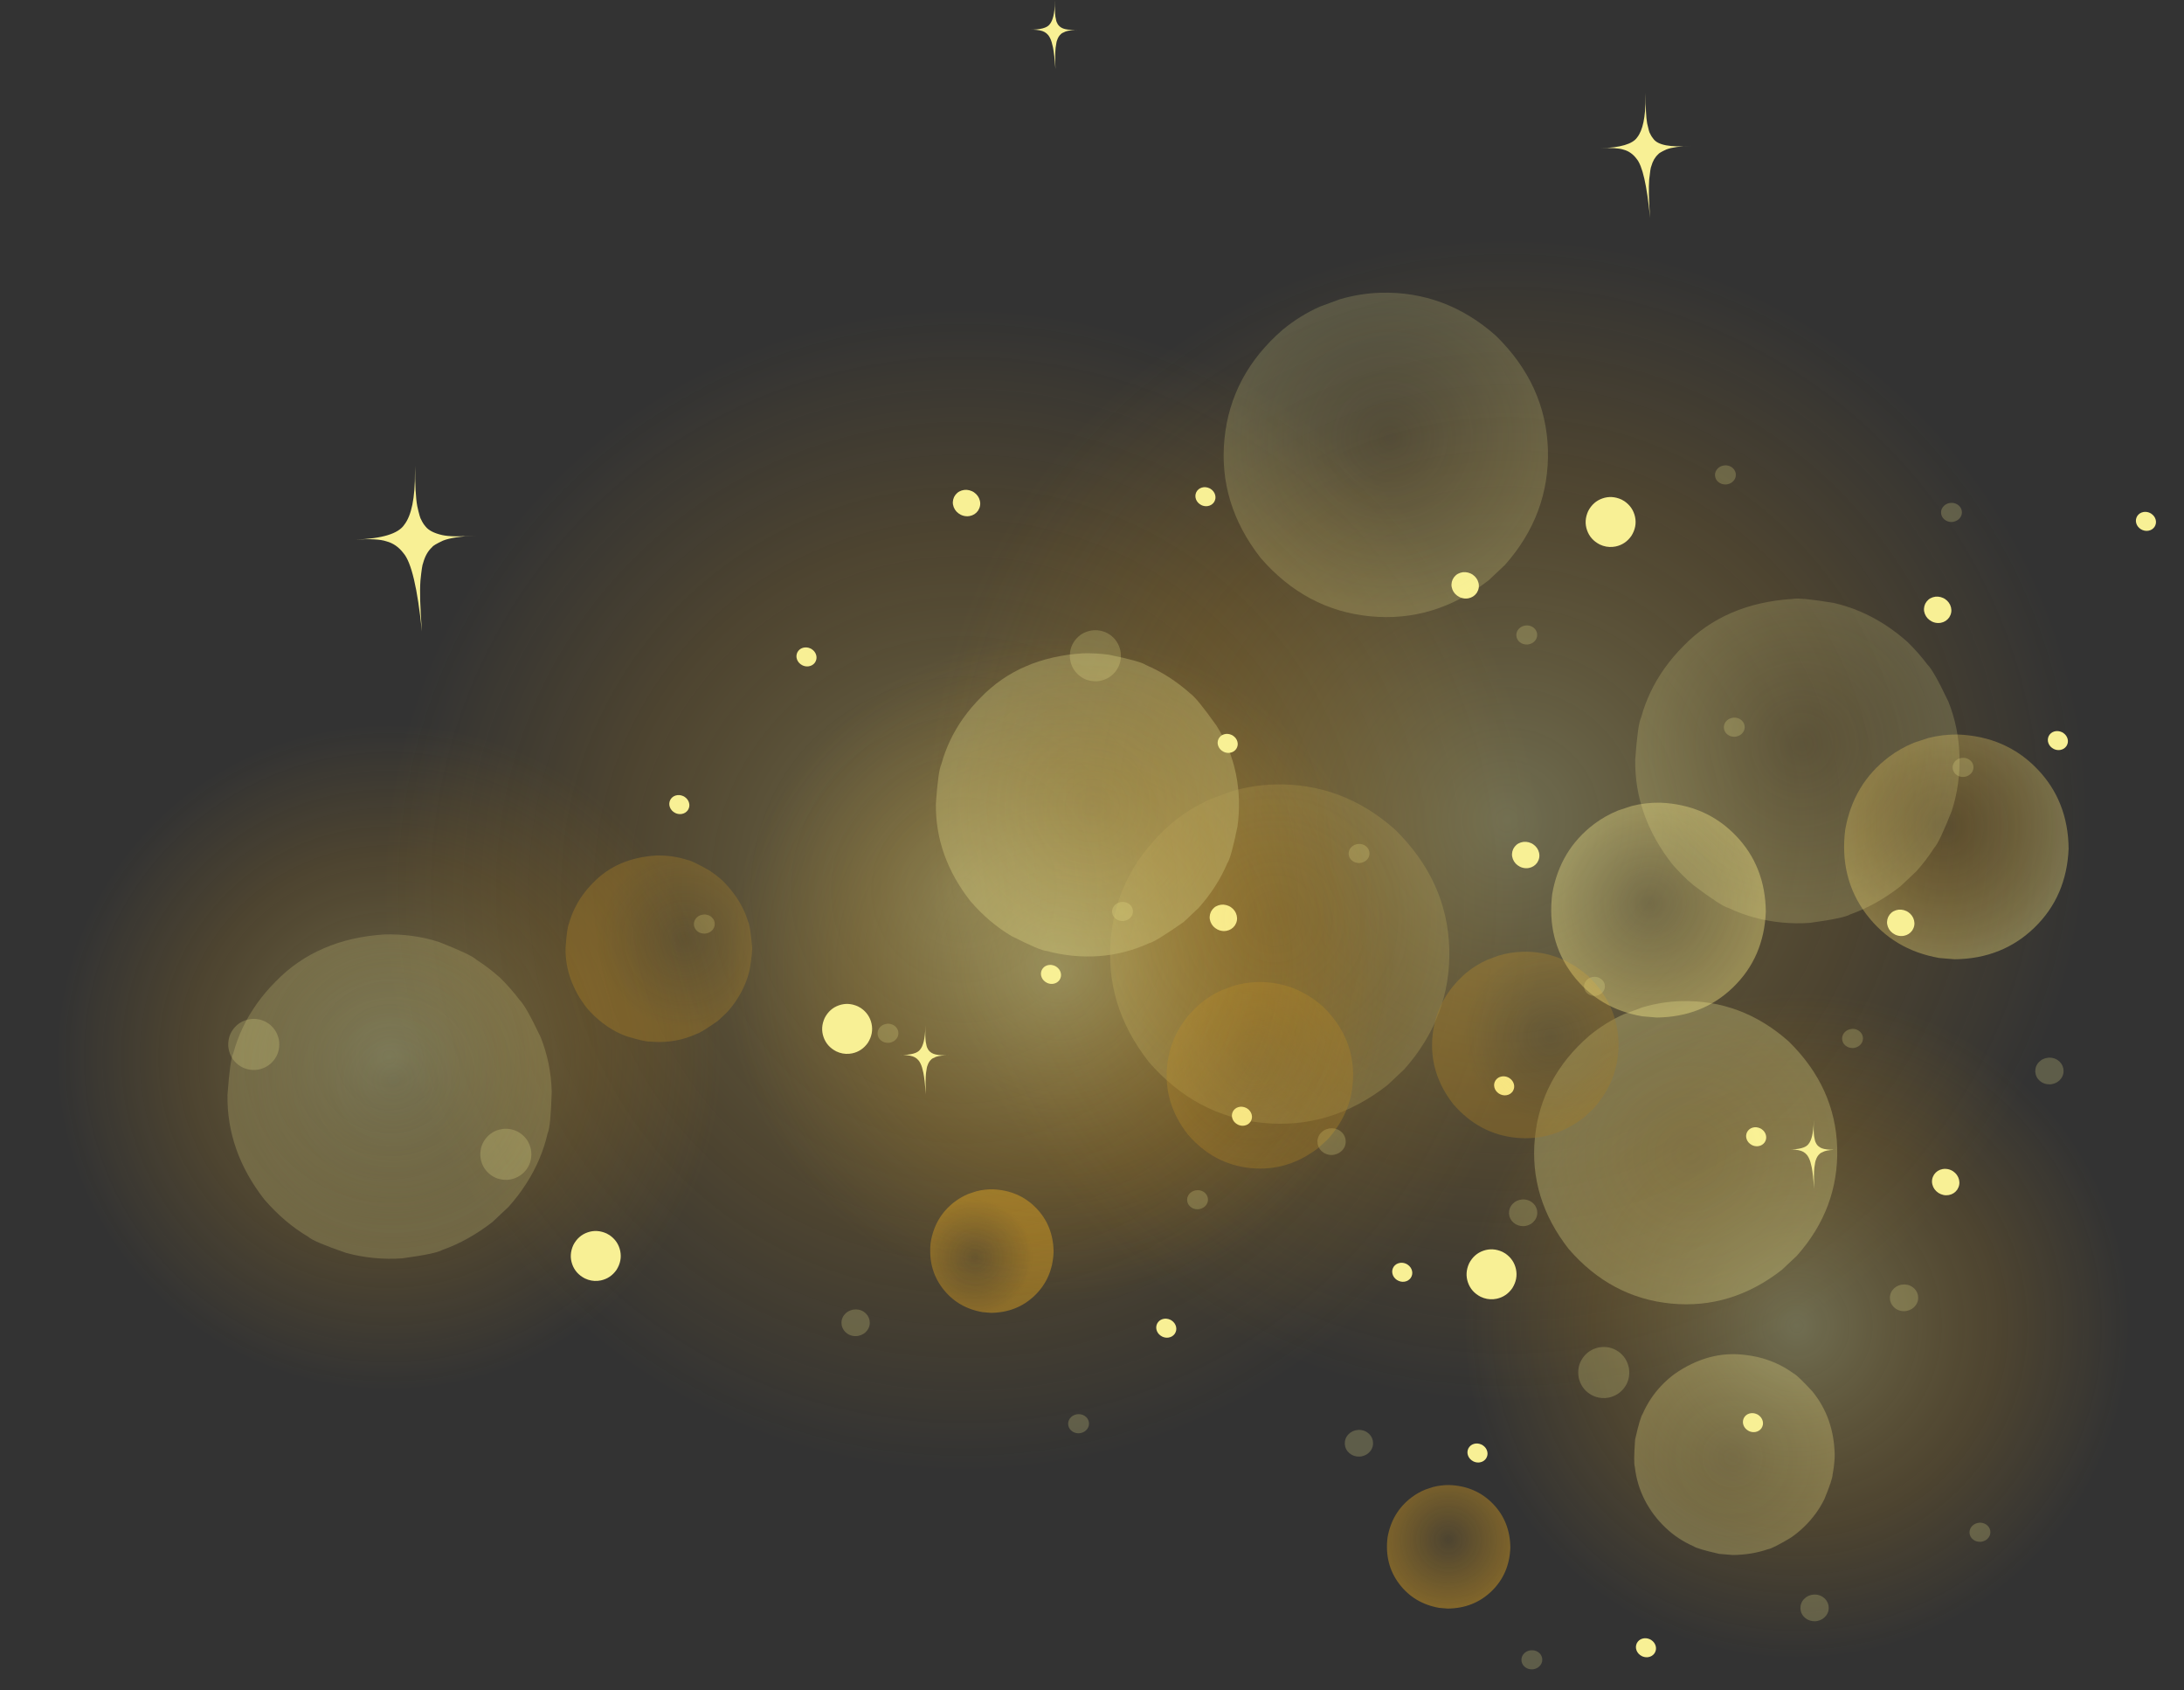 <?xml version="1.0" encoding="UTF-8"?>
<!DOCTYPE svg PUBLIC '-//W3C//DTD SVG 1.0//EN'
          'http://www.w3.org/TR/2001/REC-SVG-20010904/DTD/svg10.dtd'>
<svg height="2186.6" preserveAspectRatio="xMidYMid meet" version="1.0" viewBox="-858.5 323.4 2826.3 2186.6" width="2826.3" xmlns="http://www.w3.org/2000/svg" xmlns:xlink="http://www.w3.org/1999/xlink" zoomAndPan="magnify"
><rect x="-858.5" y="323.4" width="2826.3" height="2186.6" fill="#333333" stroke="none"/><g opacity=".929"
  ><g fill="url(#n)" fill-opacity=".502"
    ><path d="M1383.85,2335.173L1366.243,2333.707Q1337.669,2327.164,1333.249,2323.952Q1323.061,2319.51,1313.951,2313.481Q1295.731,2301.425,1281.826,2283.019Q1267.936,2264.489,1261.586,2243.189Q1258.41,2232.539,1257.12,2221.197Q1255.297,2215.958,1257.491,2185.611Q1264.034,2157.037,1267.247,2152.617Q1271.688,2142.429,1277.717,2133.319Q1289.774,2115.099,1308.179,2101.196Q1352.663,2070.205,1400.007,2076.33Q1423.585,2079.066,1443.389,2088.708Q1453.291,2093.529,1462.249,2100.076Q1467.42,2102.376,1486.799,2123.395Q1515.348,2158.268,1515.806,2207.349Q1515.301,2219.61,1513.07,2230.927Q1513.034,2237.175,1502.492,2262.756Q1492.85,2282.56,1476.301,2298.591Q1468.027,2306.605,1458.865,2312.865Q1435.181,2326.977,1429.379,2327.693Q1408.39,2334.944,1383.85,2335.173"
    /></g
    ><g fill="url(#o)"
    ><path d="M1285.453,1639.799L1266.615,1638.23Q1209.768,1628.304,1176.296,1583.999Q1142.856,1539.39,1150.258,1479.78Q1160.185,1422.934,1204.491,1389.463Q1218.811,1378.74,1235.605,1371.918L1252.85,1366.234Q1270.629,1361.607,1289.873,1361.858Q1348.904,1364.287,1387.494,1404.125Q1426.084,1443.962,1426.635,1503.039Q1424.205,1562.069,1384.368,1600.659Q1344.53,1639.248,1285.453,1639.799"
    /></g
    ><g fill="url(#p)"
    ><path d="M1670.78,1564.429L1651.074,1562.789Q1591.607,1552.405,1556.591,1506.056Q1521.609,1459.391,1529.353,1397.032Q1539.736,1337.564,1586.085,1302.549Q1601.066,1291.332,1618.634,1284.196L1636.675,1278.249Q1655.273,1273.409,1675.405,1273.671Q1737.157,1276.213,1777.527,1317.887Q1817.897,1359.562,1818.473,1421.363Q1815.931,1483.115,1774.257,1523.484Q1732.582,1563.853,1670.78,1564.429"
    /></g
    ><g fill="url(#q)"
    ><path d="M423.78,2021.87L412.949,2020.968Q380.264,2015.261,361.018,1989.786Q341.791,1964.138,346.048,1929.863Q351.755,1897.178,377.23,1877.934Q385.464,1871.768,395.12,1867.846L405.035,1864.578Q415.258,1861.917,426.322,1862.061Q460.264,1863.458,482.452,1886.363Q504.64,1909.269,504.957,1943.237Q503.56,1977.177,480.654,1999.365Q457.749,2021.553,423.78,2021.87"
    /></g
    ><g fill="url(#r)"
    ><path d="M1014.865,2404.479L1004.034,2403.577Q971.349,2397.87,952.103,2372.396Q932.876,2346.747,937.132,2312.473Q942.84,2279.788,968.314,2260.543Q976.548,2254.377,986.204,2250.455L996.12,2247.186Q1006.342,2244.526,1017.407,2244.67Q1051.348,2246.067,1073.536,2268.972Q1095.724,2291.878,1096.041,2325.846Q1094.644,2359.786,1071.738,2381.974Q1048.833,2404.162,1014.865,2404.479"
    /></g
  ></g
  ><g
  ><g fill="url(#s)"
    ><path d="M1222.961,1489.14L1208.69,1603.072Q1134.109,1945.574,856.768,2137.546Q577.6,2329.245,217.677,2269.281Q-124.826,2194.7,-316.797,1917.36Q-378.264,1827.745,-415.433,1724.097L-445.581,1618.003Q-469.181,1508.932,-462.804,1392.199Q-433.168,1034.547,-181.655,810.388Q69.858,586.229,428.55,597.787Q786.202,627.423,1010.361,878.936Q1234.52,1130.449,1222.961,1489.14"
    /></g
    ><g fill="url(#t)"
    ><path d="M1925.8,1398.873L1911.528,1512.805Q1878.381,1665.029,1805.183,1787.517Q1793.141,1822.785,1672.856,1954.525Q1621.238,2004.619,1559.607,2047.279Q1435.532,2132.479,1295.506,2167.967Q1262.992,2184.606,1076.493,2193.237Q1000.498,2192.34,920.515,2179.014Q768.292,2145.867,645.803,2072.669Q610.535,2060.627,478.795,1940.343Q428.701,1888.724,386.041,1827.093Q196.815,1529.874,249.36,1224.103Q273.488,1071.739,341.444,945.743Q375.422,882.746,420.357,826.34Q436.684,793.386,578.398,673.218Q812.551,497.247,1131.388,507.521Q1290.345,520.692,1422.932,577.691Q1489.226,606.191,1548.927,645.647Q1692.413,753.875,1713.199,788.669Q1812.826,900.453,1865.89,1033.408Q1892.423,1099.885,1907.314,1171.655Q1934.359,1355.711,1925.8,1398.873"
    /></g
  ></g
  ><g
  ><g fill="url(#u)"
    ><path d="M-44.068,2053.807L-98.282,2091.004Q-273.3,2189.26,-460.931,2143.468Q-649.14,2096.791,-760.277,1919.869Q-858.533,1744.851,-812.741,1557.219Q-797.731,1496.833,-767.474,1441.517L-733.502,1388.278Q-695.766,1336.712,-643.354,1295.07Q-478.932,1171.809,-287.335,1194.305Q-95.738,1216.802,35.659,1374.796Q158.92,1539.217,136.424,1730.814Q113.927,1922.41,-44.068,2053.807"
    /></g
    ><g fill="url(#v)"
    ><path d="M1777.3,2401.125L1723.086,2438.322Q1645.3,2481.991,1565.023,2497.206Q1464.131,2510.001,1443.205,2504.024Q1402.132,2500.961,1360.437,2490.785Q1337.146,2489.619,1243.528,2445.196Q1207.412,2425.175,1175.103,2398.723Q1110.485,2345.818,1061.091,2267.186Q1017.421,2189.4,1002.206,2109.123Q989.411,2008.231,995.388,1987.305Q998.451,1946.233,1008.626,1904.537Q1063.974,1710.526,1214.888,1616.795Q1289.306,1569.211,1369.092,1550.417Q1408.985,1541.021,1450.22,1538.822Q1470.539,1533.287,1575.867,1548.294Q1740.229,1581.674,1857.027,1722.114Q1884.418,1758.652,1904.612,1796.532Q1919.207,1814.633,1948.997,1913.191Q1967.79,1992.977,1957.791,2078.131Q1947.793,2163.285,1911.029,2236.548Q1892.647,2273.179,1867.574,2306.838Q1799.037,2388.383,1777.3,2401.125"
    /></g
    ><g fill="url(#w)"
    ><path d="M822.43,1939.74L768.216,1976.937Q707.978,2013.888,610.153,2035.821Q516.666,2046.878,501.585,2044.368Q452.853,2040.535,399.523,2028.607Q225.938,1982.734,117.385,1822.957Q63.688,1736.984,47.336,1647.738Q30.513,1533.597,46.117,1480.092Q50.837,1445.619,67.236,1401.276Q108.014,1304.015,121.832,1290.506Q165.308,1224.087,227.662,1177.477Q390.095,1057.762,578.383,1081.254Q775.133,1104.464,902.158,1260.729Q931.173,1299.535,956.979,1347.165Q976.358,1390.595,994.127,1451.806Q1013.72,1549.952,1002.922,1616.746Q982.643,1804.351,822.43,1939.74"
    /></g
  ></g
  ><g fill="#f8f095"
  ><g id="change1_20"
    ><path d="M1044.94,1065.471L1047.06,1066.669Q1053.192,1070.856,1054.837,1077.562Q1056.462,1084.301,1052.551,1090.472Q1048.486,1096.201,1041.601,1097.482Q1039.38,1097.886,1037.07,1097.725L1034.765,1097.413Q1032.453,1096.957,1030.217,1095.882Q1023.447,1092.404,1020.976,1085.911Q1018.505,1079.419,1021.461,1072.874Q1024.762,1066.496,1031.387,1064.407Q1038.012,1062.319,1044.94,1065.471"
    /></g
    ><g id="change1_12"
    ><path d="M251.846,1625.454L255.663,1627.629Q266.672,1635.289,269.389,1647.905Q272.068,1660.582,264.67,1672.421Q257.011,1683.431,244.394,1686.147Q240.326,1687.004,236.118,1686.798L231.927,1686.307Q227.726,1685.542,223.694,1683.604Q211.491,1677.311,207.258,1665.135Q203.026,1652.959,208.696,1640.453Q214.989,1628.249,227.165,1624.017Q239.34,1619.784,251.846,1625.454"
    /></g
    ><g id="change1_13"
    ><path d="M1093.281,1717.306L1094.846,1718.186Q1099.38,1721.253,1100.645,1726.094Q1101.896,1730.957,1099.08,1735.365Q1096.149,1739.453,1091.111,1740.315Q1086.046,1741.162,1081.182,1738.183Q1076.649,1735.117,1075.384,1730.276Q1074.133,1725.413,1076.948,1721.005Q1079.88,1716.918,1084.919,1716.055Q1086.544,1715.784,1088.24,1715.92L1089.933,1716.164Q1091.633,1716.513,1093.281,1717.306"
    /></g
    ><g id="change1_25"
    ><path d="M506.84,1573.138L508.405,1574.018Q512.939,1577.084,514.204,1581.925Q515.454,1586.788,512.639,1591.196Q509.707,1595.284,504.669,1596.146Q503.044,1596.418,501.348,1596.281L499.655,1596.037Q497.955,1595.688,496.307,1594.896Q491.311,1592.333,489.442,1587.639Q487.574,1582.946,489.684,1578.261Q492.05,1573.7,496.891,1572.254Q501.732,1570.809,506.84,1573.138"
    /></g
    ><g id="change1_56"
    ><path d="M399.639,959.012L401.759,960.21Q407.89,964.397,409.535,971.103Q411.161,977.841,407.249,984.013Q403.185,989.742,396.299,991.023Q394.079,991.427,391.769,991.266L389.464,990.955Q387.151,990.497,384.916,989.423Q378.146,985.945,375.675,979.452Q373.204,972.96,376.159,966.415Q379.46,960.037,386.085,957.948Q392.711,955.86,399.639,959.012"
    /></g
    ><g id="change1_16"
    ><path d="M1123.251,1414.351L1125.372,1415.549Q1131.503,1419.736,1133.148,1426.442Q1134.773,1433.18,1130.862,1439.352Q1126.797,1445.081,1119.912,1446.362Q1117.691,1446.766,1115.381,1446.604L1113.077,1446.293Q1110.764,1445.836,1108.529,1444.762Q1101.759,1441.283,1099.288,1434.791Q1096.817,1428.298,1099.772,1421.753Q1103.073,1415.376,1109.698,1413.287Q1116.324,1411.198,1123.251,1414.351"
    /></g
    ><g id="change1_15"
    ><path d="M735.51,1274.277L737.076,1275.157Q741.609,1278.223,742.874,1283.064Q744.124,1287.927,741.309,1292.335Q738.378,1296.422,733.339,1297.285Q731.714,1297.556,730.019,1297.42L728.326,1297.176Q726.625,1296.827,724.977,1296.034Q719.981,1293.472,718.113,1288.778Q716.244,1284.084,718.355,1279.4Q720.72,1274.839,725.561,1273.393Q730.402,1271.947,735.51,1274.277"
    /></g
    ><g id="change1_37"
    ><path d="M190.438,1162.393L192.003,1163.274Q196.536,1166.34,197.801,1171.181Q199.052,1176.044,196.236,1180.451Q193.305,1184.54,188.267,1185.402Q186.642,1185.673,184.946,1185.537L183.253,1185.293Q181.553,1184.944,179.904,1184.152Q174.909,1181.589,173.04,1176.895Q171.172,1172.201,173.282,1167.517Q175.648,1162.956,180.489,1161.51Q185.329,1160.064,190.438,1162.393"
    /></g
    ><g id="change1_19"
    ><path d="M961.397,1958.525L962.963,1959.405Q967.496,1962.471,968.76,1967.312Q970.011,1972.176,967.196,1976.583Q964.265,1980.671,959.226,1981.533Q954.162,1982.38,949.299,1979.402Q944.765,1976.336,943.5,1971.495Q942.25,1966.632,945.065,1962.224Q947.996,1958.137,953.035,1957.274Q954.66,1957.003,956.356,1957.139L958.049,1957.383Q959.749,1957.732,961.397,1958.525"
    /></g
    ><g id="change1_17"
    ><path d="M1608.587,1502.091L1610.706,1503.288Q1616.839,1507.475,1618.483,1514.181Q1620.109,1520.919,1616.197,1527.091Q1612.132,1532.82,1605.247,1534.101Q1603.027,1534.505,1600.716,1534.344L1598.412,1534.033Q1596.099,1533.576,1593.864,1532.501Q1587.094,1529.023,1584.622,1522.53Q1582.151,1516.038,1585.107,1509.493Q1588.408,1503.115,1595.033,1501.026Q1601.659,1498.938,1608.587,1502.091"
    /></g
    ><g id="change1_45"
    ><path d="M1419.403,1783.176L1420.968,1784.056Q1425.502,1787.122,1426.766,1791.963Q1428.017,1796.826,1425.201,1801.234Q1422.271,1805.322,1417.232,1806.184Q1415.607,1806.455,1413.911,1806.319L1412.218,1806.075Q1410.518,1805.726,1408.87,1804.934Q1403.874,1802.371,1402.006,1797.677Q1400.137,1792.984,1402.248,1788.299Q1404.613,1783.738,1409.454,1782.292Q1414.295,1780.847,1419.403,1783.176"
    /></g
    ><g id="change1_44"
    ><path d="M656.023,2030.834L657.588,2031.715Q662.122,2034.781,663.386,2039.622Q664.637,2044.485,661.822,2048.893Q658.891,2052.981,653.852,2053.843Q652.227,2054.114,650.531,2053.978L648.838,2053.734Q647.138,2053.385,645.489,2052.592Q640.494,2050.03,638.626,2045.336Q636.757,2040.642,638.867,2035.958Q641.233,2031.397,646.074,2029.951Q650.915,2028.505,656.023,2030.834"
    /></g
    ><g id="change1_8"
    ><path d="M1656.385,1097.137L1658.505,1098.334Q1664.637,1102.521,1666.282,1109.228Q1667.907,1115.967,1663.996,1122.138Q1659.931,1127.867,1653.045,1129.148Q1650.825,1129.552,1648.515,1129.391L1646.21,1129.08Q1643.897,1128.623,1641.662,1127.548Q1634.892,1124.07,1632.421,1117.577Q1629.95,1111.085,1632.906,1104.54Q1636.206,1098.161,1642.831,1096.073Q1649.457,1093.984,1656.385,1097.137"
    /></g
    ><g id="change1_4"
    ><path d="M1239.871,969.674L1243.688,971.849Q1254.697,979.508,1257.414,992.125Q1260.093,1004.802,1252.695,1016.641Q1245.036,1027.651,1232.419,1030.367Q1228.351,1031.225,1224.143,1031.018L1219.952,1030.527Q1215.751,1029.761,1211.719,1027.824Q1199.515,1021.53,1195.283,1009.355Q1191.051,997.179,1196.72,984.673Q1203.014,972.469,1215.189,968.237Q1227.365,964.004,1239.871,969.674"
    /></g
    ><g id="change1_2"
    ><path d="M1058.772,2192.32L1060.337,2193.2Q1064.87,2196.266,1066.135,2201.107Q1067.386,2205.971,1064.571,2210.378Q1061.639,2214.466,1056.6,2215.328Q1054.975,2215.599,1053.28,2215.464L1051.587,2215.22Q1049.886,2214.87,1048.238,2214.078Q1043.242,2211.515,1041.374,2206.822Q1039.505,2202.128,1041.616,2197.443Q1043.981,2192.882,1048.822,2191.436Q1053.663,2189.991,1058.772,2192.32"
    /></g
    ><g id="change1_14"
    ><path d="M753.949,1756.637L755.514,1757.517Q760.048,1760.583,761.312,1765.424Q762.563,1770.288,759.748,1774.695Q756.816,1778.783,751.778,1779.645Q750.153,1779.916,748.457,1779.78L746.764,1779.536Q745.064,1779.188,743.415,1778.395Q738.42,1775.833,736.552,1771.139Q734.683,1766.445,736.793,1761.76Q739.159,1757.199,744.0,1755.754Q748.841,1754.308,753.949,1756.637"
    /></g
    ><g id="change1_5"
    ><path d="M25.884,1353.448L27.449,1354.328Q31.983,1357.395,33.247,1362.236Q34.498,1367.099,31.682,1371.506Q28.751,1375.594,23.712,1376.456Q22.087,1376.727,20.392,1376.591L18.699,1376.347Q16.999,1375.999,15.35,1375.206Q10.354,1372.643,8.486,1367.95Q6.617,1363.256,8.728,1358.571Q11.093,1354.01,15.934,1352.564Q20.775,1351.119,25.884,1353.448"
    /></g
    ><g id="change1_34"
    ><path d="M732.004,1495.643L734.124,1496.841Q740.256,1501.028,741.9,1507.735Q743.526,1514.473,739.615,1520.644Q735.55,1526.373,728.664,1527.655Q726.444,1528.058,724.134,1527.897L721.829,1527.586Q719.516,1527.129,717.281,1526.055Q710.511,1522.576,708.04,1516.083Q705.569,1509.591,708.524,1503.046Q711.825,1496.668,718.45,1494.579Q725.076,1492.49,732.004,1495.643"
    /></g
    ><g id="change1_39"
    ><path d="M706.716,955.104L708.281,955.985Q712.815,959.051,714.079,963.892Q715.33,968.756,712.515,973.163Q709.583,977.251,704.545,978.113Q702.92,978.384,701.224,978.248L699.531,978.005Q697.831,977.655,696.182,976.863Q691.187,974.301,689.318,969.607Q687.449,964.913,689.56,960.228Q691.926,955.666,696.766,954.221Q701.607,952.775,706.716,955.104"
    /></g
    ><g id="change1_38"
    ><path d="M1415.252,2153.035L1416.817,2153.915Q1421.351,2156.981,1422.616,2161.823Q1423.866,2166.686,1421.051,2171.093Q1418.12,2175.181,1413.081,2176.043Q1411.456,2176.314,1409.76,2176.178L1408.067,2175.934Q1406.367,2175.586,1404.718,2174.793Q1399.723,2172.23,1397.854,2167.536Q1395.986,2162.843,1398.096,2158.158Q1400.462,2153.597,1405.302,2152.151Q1410.143,2150.706,1415.252,2153.035"
    /></g
    ><g id="change1_21"
    ><path d="M1666.775,1837.475L1668.895,1838.672Q1675.026,1842.858,1676.671,1849.566Q1678.296,1856.304,1674.385,1862.475Q1670.32,1868.204,1663.435,1869.485Q1656.516,1870.746,1649.932,1866.688Q1643.799,1862.501,1642.155,1855.794Q1640.529,1849.056,1644.44,1842.884Q1648.506,1837.156,1655.391,1835.874Q1657.612,1835.471,1659.922,1835.632L1662.227,1835.944Q1664.539,1836.4,1666.775,1837.475"
    /></g
    ><g id="change1_23"
    ><path d="M1809.842,1270.629L1811.407,1271.509Q1815.941,1274.576,1817.206,1279.417Q1818.457,1284.28,1815.641,1288.687Q1812.709,1292.775,1807.671,1293.638Q1806.046,1293.909,1804.35,1293.773L1802.657,1293.529Q1800.957,1293.18,1799.308,1292.387Q1794.313,1289.825,1792.444,1285.131Q1790.576,1280.437,1792.686,1275.753Q1795.052,1271.191,1799.893,1269.745Q1804.734,1268.3,1809.842,1270.629"
    /></g
    ><g id="change1_27"
    ><path d="M1276.799,2444.266L1278.364,2445.147Q1282.897,2448.213,1284.162,2453.054Q1285.412,2457.918,1282.598,2462.325Q1279.666,2466.413,1274.627,2467.275Q1273.003,2467.546,1271.307,2467.41L1269.614,2467.166Q1267.914,2466.817,1266.265,2466.025Q1261.27,2463.462,1259.401,2458.768Q1257.533,2454.075,1259.643,2449.39Q1262.009,2444.829,1266.85,2443.383Q1271.691,2441.937,1276.799,2444.266"
    /></g
    ><g id="change1_7"
    ><path d="M1923.815,987.042L1925.38,987.923Q1929.914,990.989,1931.178,995.83Q1932.429,1000.693,1929.613,1005.101Q1926.682,1009.188,1921.643,1010.051Q1916.58,1010.898,1911.716,1007.92Q1907.182,1004.854,1905.917,1000.013Q1904.667,995.149,1907.482,990.741Q1910.413,986.654,1915.453,985.792Q1917.078,985.52,1918.773,985.657L1920.466,985.901Q1922.166,986.25,1923.815,987.042"
    /></g
    ><g id="change1_41"
    ><path d="M1085.77,1942.954L1089.587,1945.129Q1100.596,1952.788,1103.312,1965.405Q1105.992,1978.082,1098.594,1989.921Q1090.935,2000.93,1078.319,2003.646Q1074.251,2004.504,1070.043,2004.297L1065.851,2003.806Q1061.651,2003.04,1057.62,2001.102Q1045.415,1994.81,1041.183,1982.634Q1036.951,1970.458,1042.62,1957.953Q1048.913,1945.749,1061.089,1941.517Q1073.264,1937.284,1085.77,1942.954"
    /></g
    ><g id="change1_26"
    ><path d="M-73.44,1919.225L-69.623,1921.4Q-58.614,1929.059,-55.898,1941.676Q-53.218,1954.353,-60.616,1966.192Q-68.275,1977.201,-80.892,1979.917Q-84.96,1980.775,-89.168,1980.568L-93.359,1980.077Q-97.559,1979.312,-101.591,1977.374Q-113.795,1971.082,-118.028,1958.906Q-122.26,1946.73,-116.591,1934.224Q-110.298,1922.02,-98.122,1917.787Q-85.946,1913.555,-73.44,1919.225"
    /></g
  ></g
  ><g fill="#f8f095" opacity=".22"
  ><g id="change1_50"
    ><path d="M900.987,2207.869L903.463,2207.581Q910.914,2206.065,915.131,2200.389Q919.342,2194.675,918.102,2187.297Q916.541,2180.275,910.552,2176.33Q908.616,2175.067,906.372,2174.302L904.073,2173.68Q901.709,2173.192,899.173,2173.318Q891.401,2173.912,886.49,2179.058Q881.579,2184.204,881.768,2191.555Q882.35,2198.885,887.773,2203.489Q893.196,2208.092,900.987,2207.869"
    /></g
    ><g id="change1_51"
    ><path d="M560.75,1204.799L565.216,1204.262Q578.649,1201.407,586.225,1190.578Q593.79,1179.678,591.51,1165.565Q588.655,1152.132,577.827,1144.556Q574.328,1142.131,570.274,1140.654L566.124,1139.453Q561.855,1138.507,557.281,1138.734Q543.262,1139.825,534.431,1149.635Q525.6,1159.445,525.983,1173.501Q527.074,1187.519,536.884,1196.35Q546.694,1205.182,560.75,1204.799"
    /></g
    ><g id="change1_28"
    ><path d="M1205.555,1611.874L1207.382,1611.665Q1212.878,1610.572,1215.995,1606.505Q1219.107,1602.412,1218.201,1597.134Q1217.058,1592.112,1212.645,1589.296Q1208.203,1586.485,1202.43,1587.363Q1196.933,1588.456,1193.816,1592.523Q1190.704,1596.616,1191.61,1601.894Q1192.753,1606.917,1197.165,1609.732Q1198.591,1610.634,1200.246,1611.179L1201.941,1611.621Q1203.684,1611.967,1205.555,1611.874"
    /></g
    ><g id="change1_32"
    ><path d="M594.804,1514.969L596.63,1514.759Q602.127,1513.667,605.244,1509.6Q608.356,1505.507,607.45,1500.229Q606.308,1495.206,601.895,1492.391Q597.452,1489.579,591.679,1490.458Q586.182,1491.551,583.066,1495.617Q579.953,1499.711,580.859,1504.989Q582.002,1510.011,586.415,1512.827Q587.841,1513.728,589.495,1514.273L591.19,1514.716Q592.933,1515.062,594.804,1514.969"
    /></g
    ><g id="change1_42"
    ><path d="M249.664,2051.991L252.141,2051.703Q259.591,2050.187,263.808,2044.511Q268.018,2038.797,266.779,2031.419Q265.218,2024.397,259.229,2020.452Q253.199,2016.513,245.373,2017.728Q237.923,2019.244,233.707,2024.92Q229.495,2030.634,230.735,2038.013Q232.296,2045.034,238.285,2048.979Q240.221,2050.242,242.465,2051.007L244.764,2051.629Q247.128,2052.117,249.664,2051.991"
    /></g
    ><g id="change1_22"
    ><path d="M1113.49,1909.707L1115.967,1909.42Q1123.417,1907.904,1127.634,1902.228Q1131.845,1896.514,1130.604,1889.135Q1129.044,1882.113,1123.055,1878.169Q1121.119,1876.906,1118.875,1876.141L1116.576,1875.519Q1114.212,1875.031,1111.676,1875.158Q1103.904,1875.751,1098.993,1880.897Q1094.082,1886.043,1094.271,1893.394Q1094.853,1900.725,1100.276,1905.328Q1105.699,1909.931,1113.49,1909.707"
    /></g
    ><g id="change1_54"
    ><path d="M691.897,1887.875L693.724,1887.666Q699.221,1886.573,702.337,1882.506Q705.45,1878.413,704.544,1873.135Q703.401,1868.113,698.988,1865.297Q694.546,1862.485,688.773,1863.364Q683.276,1864.457,680.159,1868.523Q677.047,1872.617,677.953,1877.895Q679.096,1882.917,683.509,1885.733Q684.934,1886.634,686.589,1887.179L688.283,1887.622Q690.027,1887.968,691.897,1887.875"
    /></g
    ><g id="change1_52"
    ><path d="M291.263,1672.571L293.089,1672.362Q298.586,1671.269,301.703,1667.202Q304.815,1663.109,303.909,1657.831Q302.766,1652.809,298.354,1649.993Q296.927,1649.091,295.273,1648.546L293.578,1648.104Q291.835,1647.758,289.964,1647.851Q284.232,1648.285,280.604,1651.973Q276.975,1655.66,277.106,1660.92Q277.527,1666.165,281.521,1669.452Q285.516,1672.74,291.263,1672.571"
    /></g
    ><g id="change1_11"
    ><path d="M1386.447,1276.564L1388.273,1276.355Q1393.77,1275.262,1396.887,1271.196Q1399.999,1267.102,1399.093,1261.824Q1397.95,1256.802,1393.538,1253.986Q1392.112,1253.085,1390.457,1252.539L1388.763,1252.097Q1387.019,1251.751,1385.149,1251.844Q1379.416,1252.278,1375.788,1255.966Q1372.159,1259.654,1372.291,1264.913Q1372.711,1270.158,1376.706,1273.446Q1380.7,1276.733,1386.447,1276.564"
    /></g
    ><g id="change1_55"
    ><path d="M1606.4,2019.706L1608.877,2019.418Q1616.327,2017.902,1620.544,2012.226Q1624.755,2006.512,1623.515,1999.133Q1621.954,1992.111,1615.965,1988.167Q1609.935,1984.228,1602.109,1985.443Q1594.658,1986.958,1590.442,1992.635Q1586.231,1998.349,1587.471,2005.727Q1589.031,2012.749,1595.021,2016.694Q1596.956,2017.957,1599.201,2018.722L1601.499,2019.344Q1603.864,2019.832,1606.4,2019.706"
    /></g
    ><g id="change1_35"
    ><path d="M1539.513,1679.263L1541.34,1679.054Q1546.837,1677.961,1549.953,1673.894Q1553.066,1669.801,1552.16,1664.523Q1551.017,1659.5,1546.604,1656.685Q1545.178,1655.783,1543.524,1655.238L1541.829,1654.796Q1540.085,1654.449,1538.215,1654.543Q1532.482,1654.977,1528.854,1658.664Q1525.226,1662.352,1525.357,1667.612Q1525.778,1672.856,1529.772,1676.144Q1533.766,1679.432,1539.513,1679.263"
    /></g
    ><g id="change1_40"
    ><path d="M1117.909,1157.247L1119.736,1157.037Q1125.233,1155.945,1128.349,1151.878Q1131.461,1147.785,1130.555,1142.507Q1129.413,1137.484,1125,1134.669Q1123.574,1133.767,1121.919,1133.222L1120.225,1132.78Q1118.481,1132.433,1116.611,1132.527Q1110.878,1132.961,1107.25,1136.648Q1103.622,1140.336,1103.753,1145.596Q1104.173,1150.841,1108.168,1154.128Q1112.162,1157.415,1117.909,1157.247"
    /></g
    ><g id="change1_47"
    ><path d="M1490.642,2420.886L1493.119,2420.598Q1500.569,2419.082,1504.786,2413.406Q1508.997,2407.692,1507.757,2400.314Q1506.197,2393.292,1500.207,2389.347Q1498.272,2388.084,1496.027,2387.318L1493.728,2386.697Q1491.364,2386.209,1488.828,2386.335Q1481.056,2386.929,1476.145,2392.075Q1471.234,2397.221,1471.423,2404.572Q1472.005,2411.903,1477.428,2416.506Q1482.851,2421.11,1490.642,2420.886"
    /></g
    ><g id="change1_33"
    ><path d="M-202.164,1849.815L-197.697,1849.278Q-184.264,1846.424,-176.689,1835.595Q-169.124,1824.695,-171.403,1810.582Q-174.258,1797.149,-185.086,1789.573Q-188.585,1787.148,-192.639,1785.671L-196.789,1784.469Q-201.058,1783.523,-205.633,1783.75Q-219.651,1784.841,-228.482,1794.652Q-237.313,1804.462,-236.93,1818.517Q-235.839,1832.535,-226.029,1841.367Q-216.219,1850.198,-202.164,1849.815"
    /></g
    ><g id="change1_53"
    ><path d="M1218.636,2132.13L1223.102,2131.593Q1236.535,2128.738,1244.11,2117.909Q1251.675,2107.009,1249.396,2092.896Q1246.541,2079.462,1235.713,2071.887Q1224.813,2064.322,1210.7,2066.601Q1197.266,2069.456,1189.691,2080.284Q1182.126,2091.185,1184.405,2105.298Q1187.26,2118.731,1198.088,2126.306Q1201.588,2128.733,1205.641,2130.209L1209.792,2131.411Q1214.061,2132.357,1218.636,2132.13"
    /></g
    ><g id="change1_18"
    ><path d="M1374.999,950.167L1376.826,949.958Q1382.323,948.865,1385.44,944.798Q1388.552,940.705,1387.646,935.427Q1386.503,930.405,1382.09,927.589Q1380.664,926.688,1379.01,926.142L1377.315,925.7Q1375.572,925.354,1373.701,925.447Q1367.969,925.881,1364.34,929.569Q1360.712,933.257,1360.843,938.516Q1361.264,943.761,1365.258,947.048Q1369.253,950.336,1374.999,950.167"
    /></g
    ><g id="change1_36"
    ><path d="M900.92,1439.95L902.746,1439.741Q908.243,1438.648,911.36,1434.581Q914.472,1430.488,913.566,1425.21Q912.423,1420.188,908.011,1417.372Q906.585,1416.47,904.93,1415.925L903.236,1415.483Q901.492,1415.137,899.622,1415.23Q893.889,1415.664,890.261,1419.352Q886.633,1423.039,886.764,1428.299Q887.184,1433.544,891.179,1436.831Q895.173,1440.119,900.92,1439.95"
    /></g
    ><g id="change1_24"
    ><path d="M53.607,1531.245L55.434,1531.036Q60.931,1529.943,64.047,1525.877Q67.159,1521.783,66.254,1516.505Q65.111,1511.483,60.698,1508.667Q59.272,1507.766,57.617,1507.22L55.923,1506.778Q54.179,1506.432,52.309,1506.525Q46.576,1506.959,42.948,1510.647Q39.32,1514.335,39.451,1519.594Q39.872,1524.839,43.866,1528.127Q47.86,1531.414,53.607,1531.245"
    /></g
    ><g id="change1_1"
    ><path d="M865.604,1817.617L868.081,1817.329Q875.531,1815.813,879.747,1810.137Q883.958,1804.423,882.718,1797.044Q881.158,1790.023,875.169,1786.078Q869.139,1782.139,861.313,1783.355Q853.863,1784.87,849.646,1790.546Q845.435,1796.26,846.676,1803.638Q848.236,1810.66,854.225,1814.605Q856.16,1815.868,858.405,1816.633L860.703,1817.255Q863.068,1817.743,865.604,1817.617"
    /></g
    ><g id="change1_9"
    ><path d="M537.929,2177.669L539.756,2177.459Q545.253,2176.367,548.369,2172.3Q551.482,2168.207,550.576,2162.929Q549.433,2157.907,545.02,2155.091Q540.578,2152.279,534.805,2153.158Q529.308,2154.251,526.191,2158.318Q523.079,2162.411,523.985,2167.689Q525.127,2172.711,529.54,2175.527Q530.967,2176.428,532.621,2176.973L534.316,2177.415Q536.059,2177.762,537.929,2177.669"
    /></g
    ><g id="change1_10"
    ><path d="M-528.388,1707.643L-523.921,1707.106Q-510.488,1704.251,-502.912,1693.422Q-495.348,1682.523,-497.627,1668.409Q-500.482,1654.976,-511.31,1647.401Q-514.809,1644.975,-518.863,1643.499L-523.014,1642.297Q-527.283,1641.351,-531.857,1641.578Q-545.875,1642.669,-554.706,1652.479Q-563.537,1662.29,-563.154,1676.345Q-562.063,1690.363,-552.253,1699.195Q-542.442,1708.026,-528.388,1707.643"
    /></g
    ><g id="change1_46"
    ><path d="M1682.523,1328.542L1684.35,1328.333Q1689.846,1327.24,1692.964,1323.174Q1696.076,1319.08,1695.17,1313.802Q1694.027,1308.78,1689.614,1305.964Q1685.172,1303.152,1679.398,1304.031Q1673.901,1305.124,1670.784,1309.191Q1667.672,1313.284,1668.578,1318.562Q1669.72,1323.585,1674.133,1326.4Q1675.56,1327.301,1677.214,1327.847L1678.909,1328.289Q1680.652,1328.635,1682.523,1328.542"
    /></g
    ><g id="change1_29"
    ><path d="M1794.55,1726.287L1797.027,1725.999Q1804.478,1724.483,1808.694,1718.807Q1812.906,1713.093,1811.665,1705.715Q1810.105,1698.693,1804.115,1694.748Q1802.18,1693.485,1799.936,1692.719L1797.637,1692.098Q1795.272,1691.61,1792.736,1691.736Q1784.964,1692.33,1780.053,1697.476Q1775.142,1702.622,1775.331,1709.973Q1775.913,1717.304,1781.336,1721.907Q1786.759,1726.51,1794.55,1726.287"
    /></g
    ><g id="change1_3"
    ><path d="M1704.395,2318.107L1706.221,2317.898Q1711.719,2316.805,1714.835,2312.739Q1717.948,2308.646,1717.042,2303.367Q1715.899,2298.345,1711.485,2295.529Q1710.06,2294.628,1708.405,2294.083L1706.71,2293.641Q1704.967,2293.294,1703.096,2293.387Q1697.363,2293.822,1693.735,2297.509Q1690.107,2301.197,1690.238,2306.457Q1690.658,2311.701,1694.653,2314.989Q1698.648,2318.276,1704.395,2318.107"
    /></g
    ><g id="change1_6"
    ><path d="M1667.546,998.676L1669.374,998.466Q1674.87,997.373,1677.986,993.307Q1681.099,989.213,1680.193,983.936Q1679.051,978.913,1674.638,976.098Q1670.195,973.286,1664.421,974.165Q1658.924,975.258,1655.807,979.324Q1652.695,983.418,1653.601,988.696Q1654.744,993.718,1659.157,996.534Q1660.583,997.435,1662.237,997.98L1663.932,998.423Q1665.676,998.769,1667.546,998.676"
    /></g
    ><g id="change1_31"
    ><path d="M1124.512,2483.091L1126.339,2482.881Q1131.836,2481.788,1134.953,2477.722Q1138.065,2473.628,1137.159,2468.351Q1136.016,2463.328,1131.603,2460.512Q1127.161,2457.701,1121.387,2458.58Q1115.89,2459.673,1112.774,2463.739Q1109.661,2467.832,1110.567,2473.111Q1111.71,2478.133,1116.123,2480.949Q1117.549,2481.85,1119.203,2482.396L1120.898,2482.838Q1122.641,2483.184,1124.512,2483.091"
    /></g
  ></g
  ><g opacity=".459"
  ><g fill="url(#x)"
    ><path d="M1447.571,1966.126L1466.987,1947.837Q1521.017,1886.914,1519.025,1808.583Q1516.732,1729.947,1456.164,1670.646Q1395.241,1616.617,1316.909,1618.609Q1291.676,1619.359,1267.139,1626.589L1243.106,1635.472Q1219.412,1645.99,1198.388,1663.182Q1135.358,1717.749,1127.773,1795.646Q1120.187,1873.543,1171.506,1939.245Q1226.074,2002.275,1303.971,2009.86Q1381.868,2017.445,1447.571,1966.126"
    /></g
    ><g fill="url(#y)"
    ><path d="M1068.202,1073.929L1088.976,1054.361Q1146.783,989.178,1144.652,905.371Q1142.199,821.236,1077.396,757.791Q1012.214,699.984,928.407,702.116Q901.409,702.918,875.157,710.654L849.444,720.158Q824.093,731.412,801.6,749.806Q734.163,808.188,726.048,891.531Q717.932,974.874,772.838,1045.169Q831.221,1112.605,914.563,1120.72Q997.906,1128.836,1068.202,1073.929"
    /></g
    ><g fill="url(#z)"
    ><path d="M937.046,1727.232L958.778,1706.763Q1019.251,1638.574,1017.021,1550.902Q1014.455,1462.888,946.664,1396.516Q878.476,1336.044,790.804,1338.274Q762.561,1339.113,735.099,1347.206L708.2,1357.148Q681.68,1368.92,658.149,1388.162Q587.602,1449.238,579.112,1536.424Q570.622,1623.61,628.061,1697.147Q689.136,1767.693,776.322,1776.182Q863.508,1784.671,937.046,1727.232"
    /></g
    ><g fill="url(#A)"
    ><path d="M1192.044,1768.491L1203.989,1757.241Q1237.226,1719.763,1236.001,1671.576Q1234.59,1623.201,1197.331,1586.721Q1159.853,1553.484,1111.666,1554.71Q1096.144,1555.171,1081.05,1559.619L1066.265,1565.084Q1051.689,1571.555,1038.756,1582.13Q999.982,1615.699,995.316,1663.618Q990.649,1711.538,1022.219,1751.956Q1055.787,1790.73,1103.707,1795.396Q1151.626,1800.061,1192.044,1768.491"
    /></g
    ><g fill="url(#B)"
    ><path d="M848.564,1807.734L860.508,1796.483Q893.745,1759.005,892.52,1710.818Q891.11,1662.444,853.85,1625.964Q816.372,1592.727,768.185,1593.953Q752.663,1594.414,737.569,1598.862L722.784,1604.326Q708.208,1610.797,695.275,1621.373Q656.501,1654.941,651.835,1702.861Q647.168,1750.78,678.738,1791.198Q712.306,1829.972,760.226,1834.638Q808.145,1839.304,848.564,1807.734"
    /></g
    ><g fill="url(#C)"
    ><path d="M-220.946,1904.117L-200.172,1884.549Q-174.48,1855.579,-160.628,1822.93Q-153.702,1806.606,-149.735,1789.362Q-145.902,1781.314,-144.496,1735.559Q-145.587,1698.166,-158.993,1664.86Q-178.445,1624.121,-186.03,1617.199Q-197.351,1602.078,-211.752,1587.979Q-226.237,1575.133,-241.642,1565.247Q-248.769,1558.454,-289.925,1542.249Q-323.493,1531.357,-360.741,1532.304Q-448.136,1537.902,-501.801,1593.276Q-528.843,1620.456,-544.168,1652.567Q-551.831,1668.623,-556.563,1685.91Q-560.784,1694.019,-564.125,1740.079Q-565.115,1812.872,-516.309,1875.357Q-490.361,1905.329,-459.483,1923.583Q-452.534,1929.977,-410.392,1944.372Q-393.105,1949.105,-374.584,1950.909Q-356.063,1952.712,-338.187,1951.403Q-294.06,1945.408,-286.008,1940.474Q-252.188,1928.52,-220.946,1904.117"
    /></g
    ><g fill="url(#D)"
    ><path d="M673.356,1516.147L692.772,1497.858Q716.786,1470.781,729.733,1440.266Q734.699,1433.174,742.929,1392.559Q745.253,1376.011,744.81,1358.604Q743.791,1323.655,731.261,1292.524Q724.995,1276.959,715.852,1262.349Q690.477,1226.659,681.949,1220.667Q654.872,1196.654,624.356,1183.707Q617.265,1178.742,576.649,1170.512Q560.102,1168.188,542.695,1168.63Q461.01,1173.862,410.852,1225.618Q385.576,1251.022,371.253,1281.034Q364.091,1296.041,359.668,1312.199Q355.723,1319.777,352.6,1362.827Q351.675,1430.864,397.292,1489.266Q421.544,1517.28,450.404,1534.341Q487.488,1553.272,496.287,1553.772Q512.445,1558.196,529.756,1559.881Q564.377,1563.252,596.589,1554.988Q612.695,1550.856,628.199,1543.815Q636.327,1542.112,673.356,1516.147"
    /></g
    ><g fill="url(#E)"
    ><path d="M70.696,1643.987L82.64,1632.737Q97.412,1616.08,105.377,1597.308Q109.359,1587.922,111.64,1578.007Q115.852,1552.757,114.652,1547.072Q112.32,1520.711,109.729,1516.144Q106.76,1506.275,102.02,1496.994Q92.542,1478.431,75.982,1462.218Q67.654,1454.832,58.797,1449.148Q36.191,1436.427,31.035,1435.924Q11.734,1429.662,-9.682,1430.207Q-59.932,1433.425,-90.788,1465.264Q-106.336,1480.892,-115.147,1499.354Q-119.553,1508.586,-122.274,1518.526Q-124.701,1523.188,-126.622,1549.671Q-127.191,1591.525,-99.129,1627.452Q-84.21,1644.685,-66.456,1655.18Q-57.579,1660.428,-47.993,1663.991Q-23.409,1671.426,-17.642,1670.892Q3.656,1672.965,23.472,1667.881Q33.38,1665.339,42.917,1661.008Q47.917,1659.961,70.696,1643.987"
    /></g
    ><g fill="url(#F)"
    ><path d="M1600.82,1470.073L1621.594,1450.505Q1634.44,1436.02,1644.326,1420.615Q1651.119,1413.487,1667.325,1372.331Q1678.217,1338.763,1677.27,1301.515Q1676.18,1264.122,1662.773,1230.815Q1643.321,1190.076,1635.736,1183.154Q1624.414,1168.033,1610.014,1153.934Q1581.044,1128.243,1548.395,1114.39Q1532.071,1107.465,1514.826,1103.498Q1470.911,1096.173,1461.024,1098.259Q1373.629,1103.857,1319.964,1159.231Q1292.921,1186.412,1277.597,1218.523Q1269.934,1234.578,1265.201,1251.866Q1260.981,1259.974,1257.639,1306.034Q1256.65,1378.828,1305.456,1441.313Q1318.43,1456.299,1332.636,1468.355Q1369.231,1495.933,1378.029,1497.933Q1410.14,1513.258,1447.181,1516.864Q1465.702,1518.668,1483.578,1517.359Q1527.705,1511.364,1535.757,1506.43Q1569.577,1494.476,1600.82,1470.073"
    /></g
  ></g
  ><g fill="#f8f095"
  ><g id="change1_43"
    ><path d="M506.908,323.414L506.728,326.539Q506.081,347.51,499.894,354.853Q494.802,361.891,473.341,361.869Q483.703,361.394,490.461,363.584Q493.327,364.589,495.719,366.537Q498.571,369.248,498.958,370.155Q500.372,372.284,501.456,375.068Q502.159,376.14,504.122,384.596Q505.942,393.334,507.38,412.73Q506.63,393.789,507.576,385.218Q508.711,376.918,509.352,375.851Q510.206,373.104,511.498,370.985Q512.803,368.884,514.546,367.41Q515.204,366.367,520.561,364.117Q526.108,362.136,538.545,362.085Q526.265,362.577,520.025,361.073Q514.59,359.88,511.338,356.123Q510.027,354.504,509.15,352.374Q508.499,351.559,507.301,345.067Q506.291,338.356,506.908,323.414"
    /></g
    ><g id="change1_48"
    ><path d="M1271.202,443.92L1271.043,449.575Q1270.995,487.497,1260.208,501.093Q1251.386,514.08,1212.612,515.185Q1233.474,514.053,1242.421,516.996Q1252.42,519.576,1259.336,528.789Q1270.791,542.182,1276.825,605.258Q1274.459,571.078,1275.71,555.542Q1277.316,540.486,1278.418,538.524Q1279.814,533.515,1282.035,529.617Q1284.28,525.752,1287.351,522.997Q1288.483,521.077,1298.042,516.725Q1307.958,512.852,1330.424,512.096Q1289.483,515.353,1280.953,502.776Q1278.496,499.921,1276.799,496.12Q1275.58,494.682,1273.068,483.018Q1270.885,470.947,1271.202,443.92"
    /></g
    ><g id="change1_49"
    ><path d="M-321.312,926.495L-321.476,933.996Q-321.222,984.275,-335.41,1002.392Q-346.998,1019.685,-398.397,1021.475Q-369.814,1019.811,-358.491,1023.732Q-345.445,1027.124,-336.334,1039.12Q-321.034,1056.781,-312.505,1140.36Q-315.929,1095.063,-314.4,1074.455Q-312.396,1054.478,-310.952,1051.868Q-309.143,1045.216,-306.232,1040.028Q-303.286,1034.885,-299.239,1031.207Q-297.753,1028.652,-285.115,1022.801Q-272.001,1017.583,-242.222,1016.392Q-273.266,1018.559,-286.225,1015.647Q-302.036,1012.052,-307.891,1004.449Q-311.172,1000.684,-313.454,995.659Q-315.083,993.762,-318.51,978.319Q-321.507,962.332,-321.312,926.495"
    /></g
    ><g id="change1_57"
    ><path d="M1488.781,1772.149L1488.601,1775.275Q1487.954,1796.246,1481.767,1803.589Q1476.675,1810.627,1455.215,1810.605Q1465.575,1810.13,1472.334,1812.32Q1475.2,1813.325,1477.592,1815.273Q1480.444,1817.984,1480.831,1818.891Q1482.245,1821.02,1483.33,1823.804Q1484.033,1824.876,1485.995,1833.332Q1487.815,1842.07,1489.253,1861.466Q1488.503,1842.525,1489.449,1833.954Q1490.584,1825.654,1491.225,1824.587Q1492.079,1821.84,1493.371,1819.72Q1494.676,1817.62,1496.419,1816.146Q1497.077,1815.103,1502.435,1812.853Q1507.982,1810.873,1520.418,1810.821Q1508.137,1811.314,1501.898,1809.809Q1496.463,1808.615,1493.211,1804.859Q1491.9,1803.239,1491.023,1801.11Q1490.372,1800.294,1489.174,1793.803Q1488.164,1787.091,1488.781,1772.149"
    /></g
    ><g id="change1_30"
    ><path d="M339.167,1649.932L338.986,1653.057Q338.34,1674.028,332.152,1681.371Q327.061,1688.409,305.6,1688.386Q315.961,1687.913,322.719,1690.102Q325.585,1691.106,327.977,1693.055Q330.829,1695.766,331.217,1696.673Q332.63,1698.802,333.715,1701.586Q334.418,1702.658,336.38,1711.114Q338.2,1719.852,339.638,1739.248Q338.889,1720.307,339.834,1711.736Q340.969,1703.436,341.61,1702.369Q342.464,1699.622,343.756,1697.502Q345.061,1695.402,346.804,1693.928Q347.462,1692.885,352.82,1690.634Q358.367,1688.655,370.803,1688.603Q358.524,1689.095,352.283,1687.591Q346.848,1686.398,343.597,1682.64Q342.285,1681.021,341.408,1678.891Q340.758,1678.076,339.559,1671.585Q338.549,1664.873,339.167,1649.932"
    /></g
  ></g
  ><defs
  ><radialGradient cx="1383.435" cy="2208.905" gradientUnits="userSpaceOnUse" id="n" r="126.246" xlink:actuate="onLoad" xlink:show="other" xlink:type="simple"
    ><stop offset="0%" stop-color="#f8f095" stop-opacity=".427"
      /><stop offset="100%" stop-color="#f8f095" stop-opacity=".6"
    /></radialGradient
    ><radialGradient cx="1275.946" cy="1491.931" gradientUnits="userSpaceOnUse" id="o" r="147.989" xlink:actuate="onLoad" xlink:show="other" xlink:type="simple"
    ><stop offset="0%" stop-color="#f8f095" stop-opacity=".149"
      /><stop offset="100%" stop-color="#f8f095" stop-opacity=".439"
    /></radialGradient
    ><radialGradient cx="1329.316" cy="1816.599" gradientUnits="userSpaceOnUse" id="x" r="190.602" xlink:actuate="onLoad" xlink:show="other" xlink:type="simple"
    ><stop offset="0%" stop-color="#f8f095" stop-opacity=".459"
      /><stop offset="100%" stop-color="#f8f095" stop-opacity=".6"
    /></radialGradient
    ><radialGradient cx="1472.991" cy="1286.483" gradientUnits="userSpaceOnUse" id="F" r="223.429" xlink:actuate="onLoad" xlink:show="other" xlink:type="simple"
    ><stop offset="0%" stop-color="#f8f095" stop-opacity=".149"
      /><stop offset="100%" stop-color="#f8f095" stop-opacity=".439"
    /></radialGradient
    ><radialGradient cx="523.507" cy="2293.006" gradientUnits="userSpaceOnUse" id="a" r="1100.127" xlink:actuate="onLoad" xlink:show="other" xlink:type="simple"
    ><stop offset="0%" stop-color="#f8f095" stop-opacity=".769"
      /><stop offset="60.922%" stop-color="#f2af1f" stop-opacity=".227"
      /><stop offset="100%" stop-color="#f2af1f" stop-opacity=".11"
    /></radialGradient
    ><radialGradient cx="403.508" cy="1949.605" gradientUnits="userSpaceOnUse" id="q" r="74.643" xlink:actuate="onLoad" xlink:show="other" xlink:type="simple"
    ><stop offset="0%" stop-color="#f2af1f" stop-opacity=".149"
      /><stop offset="100%" stop-color="#f2af1f" stop-opacity=".439"
    /></radialGradient
    ><radialGradient cx="1657.74" cy="1392.826" gradientUnits="userSpaceOnUse" id="p" r="203.935" xlink:actuate="onLoad" xlink:show="other" xlink:type="simple"
    ><stop offset="0%" stop-color="#f2af1f" stop-opacity=".149"
      /><stop offset="100%" stop-color="#f8f095" stop-opacity=".439"
    /></radialGradient
    ><radialGradient cx="1148.03" cy="1664.074" gradientUnits="userSpaceOnUse" id="A" r="112.693" xlink:actuate="onLoad" xlink:show="other" xlink:type="simple"
    ><stop offset="0%" stop-color="#f2af1f" stop-opacity=".149"
      /><stop offset="100%" stop-color="#f2af1f" stop-opacity=".439"
    /></radialGradient
    ><radialGradient cx="-354.95" cy="1691.204" gradientUnits="userSpaceOnUse" id="u" r="431.299" xlink:actuate="onLoad" xlink:show="other" xlink:type="simple"
    ><stop offset="0%" stop-color="#f8f095" stop-opacity=".31"
      /><stop offset="60.922%" stop-color="#f2af1f" stop-opacity=".137"
      /><stop offset="100%" stop-color="#f2af1f" stop-opacity="0"
    /></radialGradient
    ><radialGradient cx="511.548" cy="1577.137" gradientUnits="userSpaceOnUse" id="w" r="431.299" xlink:actuate="onLoad" xlink:show="other" xlink:type="simple"
    ><stop offset="0%" stop-color="#f8f095" stop-opacity=".31"
      /><stop offset="60.922%" stop-color="#f2af1f" stop-opacity=".137"
      /><stop offset="100%" stop-color="#f2af1f" stop-opacity="0"
    /></radialGradient
    ><radialGradient cx="-348.775" cy="1720.528" gradientUnits="userSpaceOnUse" id="C" r="223.428" xlink:actuate="onLoad" xlink:show="other" xlink:type="simple"
    ><stop offset="0%" stop-color="#f8f095" stop-opacity=".149"
      /><stop offset="100%" stop-color="#f8f095" stop-opacity=".439"
    /></radialGradient
    ><radialGradient cx="26.681" cy="1539.571" gradientUnits="userSpaceOnUse" id="E" r="112.693" xlink:actuate="onLoad" xlink:show="other" xlink:type="simple"
    ><stop offset="0%" stop-color="#f2af1f" stop-opacity=".149"
      /><stop offset="100%" stop-color="#f2af1f" stop-opacity=".439"
    /></radialGradient
    ><radialGradient cx="388.945" cy="1474.786" gradientUnits="userSpaceOnUse" id="s" r="753.228" xlink:actuate="onLoad" xlink:show="other" xlink:type="simple"
    ><stop offset="0%" stop-color="#f8f095" stop-opacity=".31"
      /><stop offset="60.922%" stop-color="#f2af1f" stop-opacity=".137"
      /><stop offset="100%" stop-color="#f2af1f" stop-opacity="0"
    /></radialGradient
    ><radialGradient cx="1015.821" cy="2315.472" gradientUnits="userSpaceOnUse" id="r" r="89.012" xlink:actuate="onLoad" xlink:show="other" xlink:type="simple"
    ><stop offset="0%" stop-color="#f2af1f" stop-opacity=".149"
      /><stop offset="100%" stop-color="#f2af1f" stop-opacity=".439"
    /></radialGradient
    ><radialGradient cx="1091.783" cy="1384.52" gradientUnits="userSpaceOnUse" id="t" r="753.228" xlink:actuate="onLoad" xlink:show="other" xlink:type="simple"
    ><stop offset="0%" stop-color="#f8f095" stop-opacity=".31"
      /><stop offset="60.922%" stop-color="#f2af1f" stop-opacity=".137"
      /><stop offset="100%" stop-color="#f2af1f" stop-opacity="0"
    /></radialGradient
    ><radialGradient cx="940.373" cy="890.34" gradientUnits="userSpaceOnUse" id="y" r="223.429" xlink:actuate="onLoad" xlink:show="other" xlink:type="simple"
    ><stop offset="0%" stop-color="#f8f095" stop-opacity=".149"
      /><stop offset="100%" stop-color="#f8f095" stop-opacity=".439"
    /></radialGradient
    ><radialGradient cx="791.069" cy="1512.286" gradientUnits="userSpaceOnUse" id="z" r="307.896" xlink:actuate="onLoad" xlink:show="other" xlink:type="simple"
    ><stop offset="0%" stop-color="#f2af1f" stop-opacity=".149"
      /><stop offset="100%" stop-color="#f8f095" stop-opacity=".439"
    /></radialGradient
    ><radialGradient cx="555.101" cy="1366.62" gradientUnits="userSpaceOnUse" id="D" r="190.602" xlink:actuate="onLoad" xlink:show="other" xlink:type="simple"
    ><stop offset="0%" stop-color="#f8f095" stop-opacity=".459"
      /><stop offset="100%" stop-color="#f8f095" stop-opacity=".6"
    /></radialGradient
    ><radialGradient cx="763.731" cy="1703.506" gradientUnits="userSpaceOnUse" id="B" r="134.386" xlink:actuate="onLoad" xlink:show="other" xlink:type="simple"
    ><stop offset="0%" stop-color="#f2af1f" stop-opacity=".149"
      /><stop offset="100%" stop-color="#f2af1f" stop-opacity=".439"
    /></radialGradient
    ><radialGradient cx="1466.418" cy="2038.522" gradientUnits="userSpaceOnUse" id="v" r="431.299" xlink:actuate="onLoad" xlink:show="other" xlink:type="simple"
    ><stop offset="0%" stop-color="#f8f095" stop-opacity=".31"
      /><stop offset="60.922%" stop-color="#f2af1f" stop-opacity=".137"
      /><stop offset="100%" stop-color="#f2af1f" stop-opacity="0"
    /></radialGradient
    ><linearGradient gradientUnits="userSpaceOnUse" id="k" x1="992.927" x2="592.022" xlink:actuate="onLoad" xlink:show="other" xlink:type="simple" y1="1728.245" y2="249.105"
    ><stop offset="0%" stop-color="#f8f095" stop-opacity="0"
      /><stop offset="67.406%" stop-color="#f2af1f" stop-opacity=".518"
      /><stop offset="100%" stop-color="#f8f095" stop-opacity=".769"
    /></linearGradient
    ><linearGradient gradientUnits="userSpaceOnUse" id="c" x1="850.795" x2="428.428" xlink:actuate="onLoad" xlink:show="other" xlink:type="simple" y1="1459.838" y2="-123.004"
    ><stop offset="0%" stop-color="#f8f095" stop-opacity="0"
      /><stop offset="100%" stop-color="#f2af1f" stop-opacity=".769"
    /></linearGradient
    ><linearGradient gradientUnits="userSpaceOnUse" id="m" x1="922.763" x2="524.052" xlink:actuate="onLoad" xlink:show="other" xlink:type="simple" y1="1471.066" y2="273.235"
    ><stop offset="0%" stop-color="#f8f095" stop-opacity="0"
      /><stop offset="63.765%" stop-color="#f2af1f" stop-opacity=".486"
      /><stop offset="100%" stop-color="#f8f095" stop-opacity=".769"
    /></linearGradient
    ><linearGradient gradientUnits="userSpaceOnUse" id="l" x1="93.693" x2="318.019" xlink:actuate="onLoad" xlink:show="other" xlink:type="simple" y1="1209.832" y2="93.733"
    ><stop offset="0%" stop-color="#f8f095" stop-opacity="0"
      /><stop offset="60.259%" stop-color="#f2af1f" stop-opacity=".518"
      /><stop offset="100%" stop-color="#f8f095" stop-opacity=".769"
    /></linearGradient
    ><linearGradient gradientUnits="userSpaceOnUse" id="g" x1="430.656" x2="380.564" xlink:actuate="onLoad" xlink:show="other" xlink:type="simple" y1="1452.578" y2="364.64"
    ><stop offset="0%" stop-color="#f8f095" stop-opacity="0"
      /><stop offset="56.928%" stop-color="#f2af1f" stop-opacity=".31"
      /><stop offset="100%" stop-color="#f8f095" stop-opacity=".549"
    /></linearGradient
    ><linearGradient gradientUnits="userSpaceOnUse" id="j" x1="-73.887" x2="261.012" xlink:actuate="onLoad" xlink:show="other" xlink:type="simple" y1="1838.591" y2="-25.78"
    ><stop offset="0%" stop-color="#f8f095" stop-opacity="0"
      /><stop offset="58.547%" stop-color="#f2af1f" stop-opacity=".439"
      /><stop offset="100%" stop-color="#f8f095" stop-opacity=".769"
    /></linearGradient
    ><linearGradient gradientUnits="userSpaceOnUse" id="e" x1="416.364" x2="416.363" xlink:actuate="onLoad" xlink:show="other" xlink:type="simple" y1="2351.258" y2="-124.755"
    ><stop offset="0%" stop-color="#f8f095" stop-opacity="0"
      /><stop offset="100%" stop-color="#f2af1f" stop-opacity=".769"
    /></linearGradient
    ><linearGradient gradientUnits="userSpaceOnUse" id="f" x1="349.946" x2="349.947" xlink:actuate="onLoad" xlink:show="other" xlink:type="simple" y1="2367.581" y2="-108.43"
    ><stop offset="0%" stop-color="#f8f095" stop-opacity="0"
      /><stop offset="100%" stop-color="#f2af1f" stop-opacity=".769"
    /></linearGradient
    ><linearGradient gradientUnits="userSpaceOnUse" id="d" x1="-281.793" x2="379.343" xlink:actuate="onLoad" xlink:show="other" xlink:type="simple" y1="1396.626" y2="-102.267"
    ><stop offset="0%" stop-color="#f8f095" stop-opacity="0"
      /><stop offset="100%" stop-color="#f2af1f" stop-opacity=".769"
    /></linearGradient
    ><linearGradient gradientUnits="userSpaceOnUse" id="b" x1="326.292" x2="410.878" xlink:actuate="onLoad" xlink:show="other" xlink:type="simple" y1="1760.574" y2="-122.391"
    ><stop offset="0%" stop-color="#f8f095" stop-opacity="0"
      /><stop offset="100%" stop-color="#f2af1f" stop-opacity=".769"
    /></linearGradient
    ><linearGradient gradientUnits="userSpaceOnUse" id="h" x1="26.701" x2="361.6" xlink:actuate="onLoad" xlink:show="other" xlink:type="simple" y1="1893.104" y2="28.732"
    ><stop offset="0%" stop-color="#f8f095" stop-opacity="0"
      /><stop offset="58.547%" stop-color="#f2af1f" stop-opacity=".439"
      /><stop offset="100%" stop-color="#f8f095" stop-opacity=".769"
    /></linearGradient
    ><linearGradient gradientUnits="userSpaceOnUse" id="i" x1="312.452" x2="647.351" xlink:actuate="onLoad" xlink:show="other" xlink:type="simple" y1="1877.22" y2="12.849"
    ><stop offset="0%" stop-color="#f8f095" stop-opacity="0"
      /><stop offset="58.547%" stop-color="#f2af1f" stop-opacity=".439"
      /><stop offset="100%" stop-color="#f8f095" stop-opacity=".769"
    /></linearGradient
  ></defs
></svg
>
